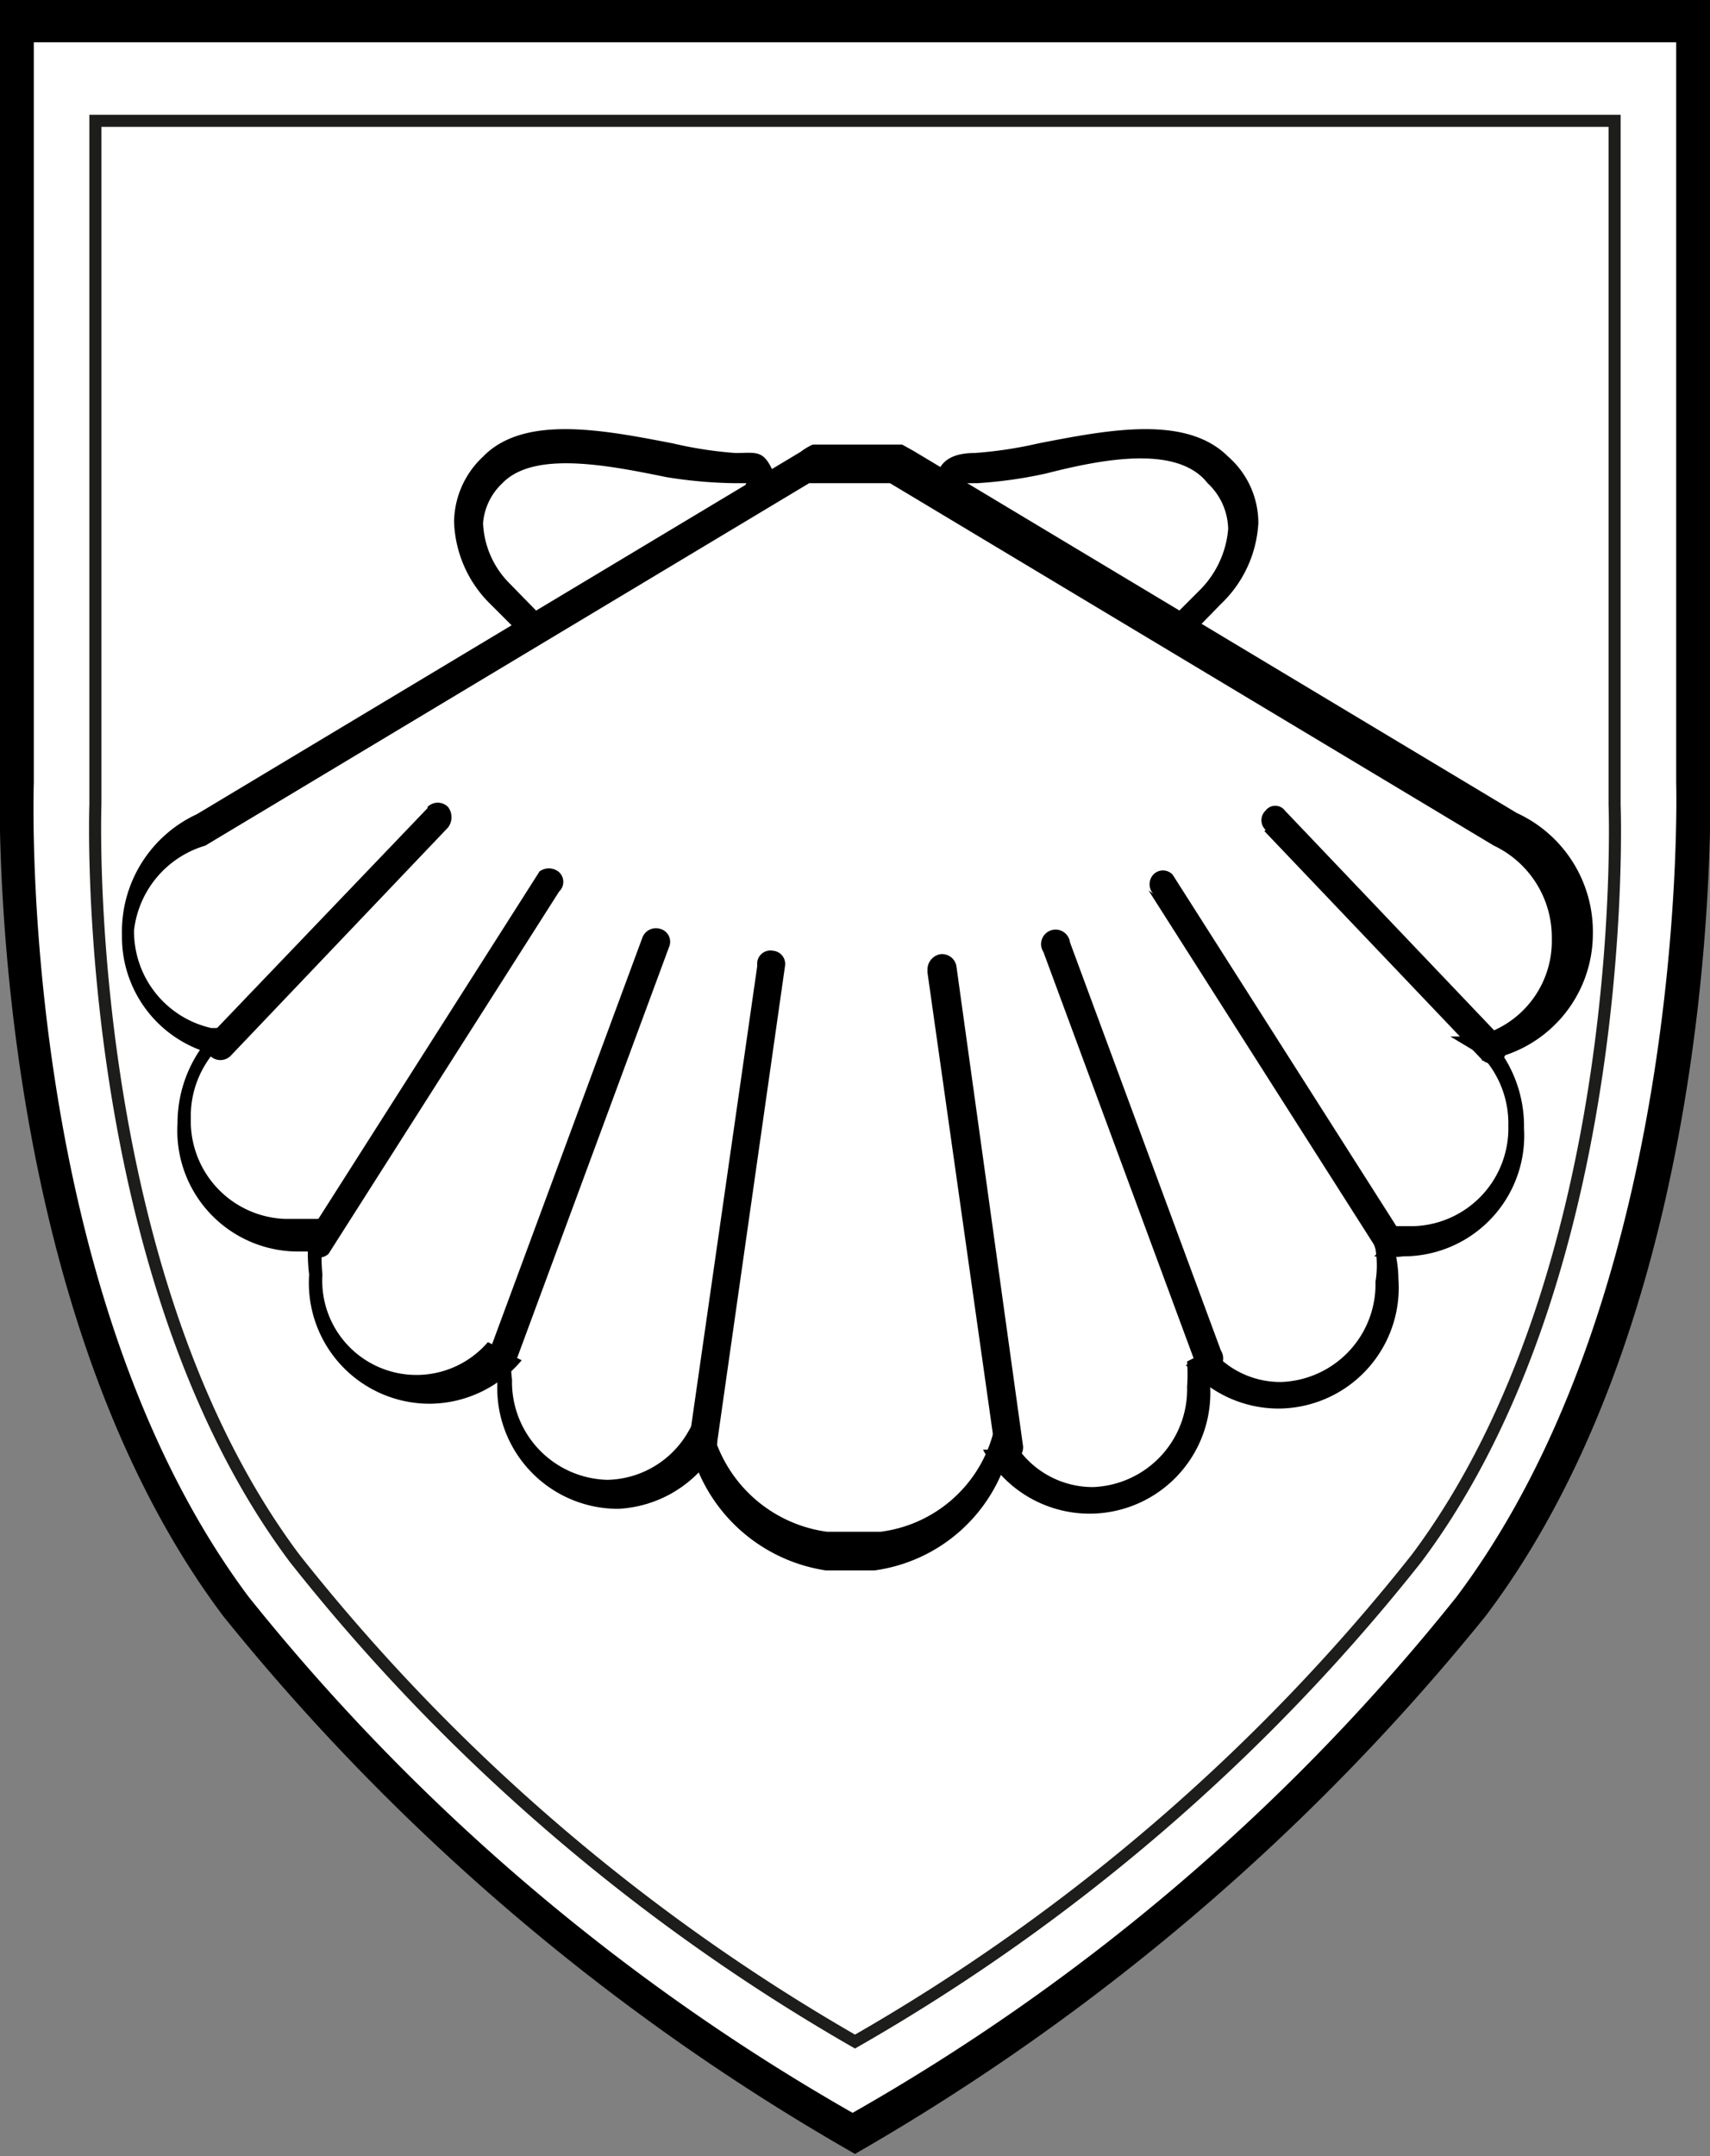 <svg xmlns="http://www.w3.org/2000/svg" viewBox="0 0 14.16 17.85">
  <rect x="0" y="0" width="14.16" height="17.85" fill="#808080" stroke="none"/>
  <defs>
    <style>
      .a {
        fill: #fff;
      }

      .b {
        fill: none;
        stroke: #1d1d1b;
        stroke-miterlimit: 10;
        stroke-width: 0.1px;
      }
    </style>
  </defs>
  <g>
    <path d="M14.16,6.38V0H0V6.38s-.16,4.33,1.85,7a18.47,18.47,0,0,0,5.23,4.45h0a18.64,18.64,0,0,0,5.22-4.45C14.32,10.71,14.16,6.38,14.16,6.38Z"/>
    <path class="a" d="M13.88,6.48V.35H.28V6.48s-.15,4.16,1.78,6.74a17.52,17.52,0,0,0,5,4.27h0a17.38,17.38,0,0,0,5-4.27C14,10.64,13.88,6.48,13.88,6.48Z"/>
    <path class="b" d="M13.37,6.66V1H.79V6.66S.65,10.51,2.44,12.9a16.19,16.19,0,0,0,4.64,4h0a16.17,16.17,0,0,0,4.65-4C13.52,10.51,13.37,6.66,13.37,6.66Z"/>
    <g>
      <g>
        <path class="a" d="M6.09,4.33s.47-.47,0-.47-1.58-.43-2,0a.73.73,0,0,0,.07,1.06l.43.43Z"/>
        <path d="M6.18,4.41c.09-.09.3-.33.22-.51s-.14-.15-.31-.15a3.33,3.33,0,0,1-.52-.08C5,3.56,4.34,3.43,4,3.78a.75.75,0,0,0-.24.54,1,1,0,0,0,.3.68l.44.44.07.06.08,0,1.52-1h0Zm-1.53.86-.43-.44A.75.75,0,0,1,4,4.33.51.51,0,0,1,4.16,4c.26-.27.87-.15,1.36-.05A3.83,3.83,0,0,0,6.09,4h.09s-.08.17-.17.26H6l-1.52,1Z"/>
      </g>
      <g>
        <path class="a" d="M8.07,4.33s-.46-.47,0-.47,1.59-.43,2,0A.73.73,0,0,1,10,4.92l-.44.43Z"/>
        <path d="M8.15,4.24h0A.65.65,0,0,1,8,4h.09a3.67,3.67,0,0,0,.57-.08C9.13,3.8,9.75,3.68,10,4a.53.53,0,0,1,.17.38.81.81,0,0,1-.23.5l-.44.44h.15l-1.52-1Zm1.53,1.2h0L10.11,5a1,1,0,0,0,.31-.67.73.73,0,0,0-.25-.55c-.35-.35-1-.22-1.57-.11a3.42,3.42,0,0,1-.53.08q-.24,0-.3.15c-.08.19.15.44.22.51H8l1.52,1,.08,0Z"/>
      </g>
      <g>
        <path class="a" d="M13.07,7.73a1,1,0,0,0-.56-.88l-5-3-.08,0,0,0-.07,0-.06,0H6.9l-.06,0-.06,0,0,0-.09,0-5,3a1,1,0,0,0,.17,1.81,1,1,0,0,0-.26.67.92.92,0,0,0,.9.94l.2,0a1,1,0,0,0-.05.3.93.93,0,0,0,.9.95.85.85,0,0,0,.67-.32,2,2,0,0,0,0,.24.94.94,0,0,0,.91.95.91.91,0,0,0,.77-.46,1.25,1.25,0,0,0,1,.89h0l.21,0h0l.21,0h0a1.25,1.25,0,0,0,1-.89.89.89,0,0,0,.77.46.93.93,0,0,0,.9-.95,1,1,0,0,0,0-.24.86.86,0,0,0,.67.32.92.92,0,0,0,.9-.95,1,1,0,0,0-.05-.3l.21,0a.95.95,0,0,0,.63-1.61A.94.94,0,0,0,13.07,7.73Z"/>
        <path d="M13.19,7.73a1.08,1.08,0,0,0-.63-1h0l-5-3-.09-.05h0s0,0-.07,0l-.06,0H7.23l-.13,0h0l-.13,0H6.87l-.07,0-.07,0h0a.53.53,0,0,0-.1.06l-5,3h0a1.07,1.07,0,0,0-.62,1,1,1,0,0,0,.82,1l-.06-.19a1.08,1.08,0,0,0-.3.75,1,1,0,0,0,1,1.06l.23,0-.14-.15a1.33,1.33,0,0,0,0,.34,1,1,0,0,0,1,1.07,1,1,0,0,0,.76-.36l-.2-.1a1.09,1.09,0,0,0,0,.26,1,1,0,0,0,1,1.07A1,1,0,0,0,5.93,12l-.21,0a1.37,1.37,0,0,0,1.12,1h0l.23,0h0l0,0-.06,0,0,0,0,0h0l.23,0h0a1.34,1.34,0,0,0,1.12-1l-.22,0a1,1,0,0,0,.88.53,1,1,0,0,0,1-1.07.75.75,0,0,0,0-.26l-.2.1a1,1,0,0,0,.76.36,1,1,0,0,0,1-1.07,1.06,1.06,0,0,0-.06-.34l-.14.15a1,1,0,0,0,.24,0,1,1,0,0,0,1-1.06,1.07,1.07,0,0,0-.29-.75l-.06.19A1.06,1.06,0,0,0,13.19,7.73Zm-.93,1a.82.82,0,0,1,.23.59.81.81,0,0,1-.78.83l-.18,0-.2,0,.06.19a.84.84,0,0,1,0,.27.81.81,0,0,1-.78.83.74.74,0,0,1-.58-.27l-.2.1a1.49,1.49,0,0,1,0,.21.81.81,0,0,1-.78.83.76.76,0,0,1-.67-.4L8.3,11.6l-.08.28a1.11,1.11,0,0,1-.93.8h-.2l0,0,0,0H7.05l0,0,0,0h-.2a1.14,1.14,0,0,1-.94-.8l-.07-.28-.14.25a.79.79,0,0,1-.67.4.81.81,0,0,1-.79-.83.76.76,0,0,1,0-.21l-.2-.1a.78.78,0,0,1-1.37-.56,1.26,1.26,0,0,1,0-.27l.07-.19-.2,0-.18,0a.81.81,0,0,1-.78-.83.82.82,0,0,1,.23-.59l.14-.16-.2,0a.82.82,0,0,1-.64-.81A.83.83,0,0,1,1.7,7h0l5-3,.08,0h0l.06,0h.4l.06,0h0l.07,0,5,3h0a.84.84,0,0,1,.48.77.81.81,0,0,1-.63.81l-.21,0Z"/>
      </g>
      <g>
        <path d="M3.54,6.69,1.74,8.57h0a.11.11,0,0,0,0,.17.12.12,0,0,0,.17,0h0l1.8-1.89h0a.14.14,0,0,0,0-.17.12.12,0,0,0-.17,0Z"/>
        <path d="M4.47,7.21l-1.91,3h0a.14.14,0,0,0,0,.17.12.12,0,0,0,.16,0h0l1.91-3h0a.11.11,0,0,0,0-.16.13.13,0,0,0-.17,0Z"/>
        <path d="M5.32,7.76,4.07,11.14h0a.12.12,0,0,0,.07.15.11.11,0,0,0,.15-.07h0L5.54,7.84h0a.11.11,0,0,0-.07-.15.12.12,0,0,0-.15.07Z"/>
        <path d="M6.27,8l-.56,3.9h0a.12.12,0,0,0,.1.13.1.1,0,0,0,.13-.1h0L6.5,8h0a.11.11,0,0,0-.1-.13.11.11,0,0,0-.13.1Z"/>
      </g>
      <g>
        <path d="M10.47,6.88l1.8,1.89h0a.12.12,0,0,0,.17,0,.12.12,0,0,0,0-.17h0l-1.8-1.89h0a.1.1,0,0,0-.16,0,.11.11,0,0,0,0,.16Z"/>
        <path d="M9.51,7.37l1.91,3h0a.12.12,0,0,0,.2-.13h0l-1.91-3h0a.11.11,0,0,0-.16,0,.12.12,0,0,0,0,.16Z"/>
        <path d="M8.64,7.88l1.25,3.38h0a.12.12,0,1,0,.22-.08h0L8.86,7.8h0a.12.12,0,1,0-.22.08Z"/>
        <path d="M7.68,8.05,8.24,12h0a.12.12,0,0,0,.13.1.12.12,0,0,0,.1-.14h0L7.92,8h0a.12.12,0,0,0-.14-.1.13.13,0,0,0-.1.13Z"/>
      </g>
    </g>
  </g>
</svg>
